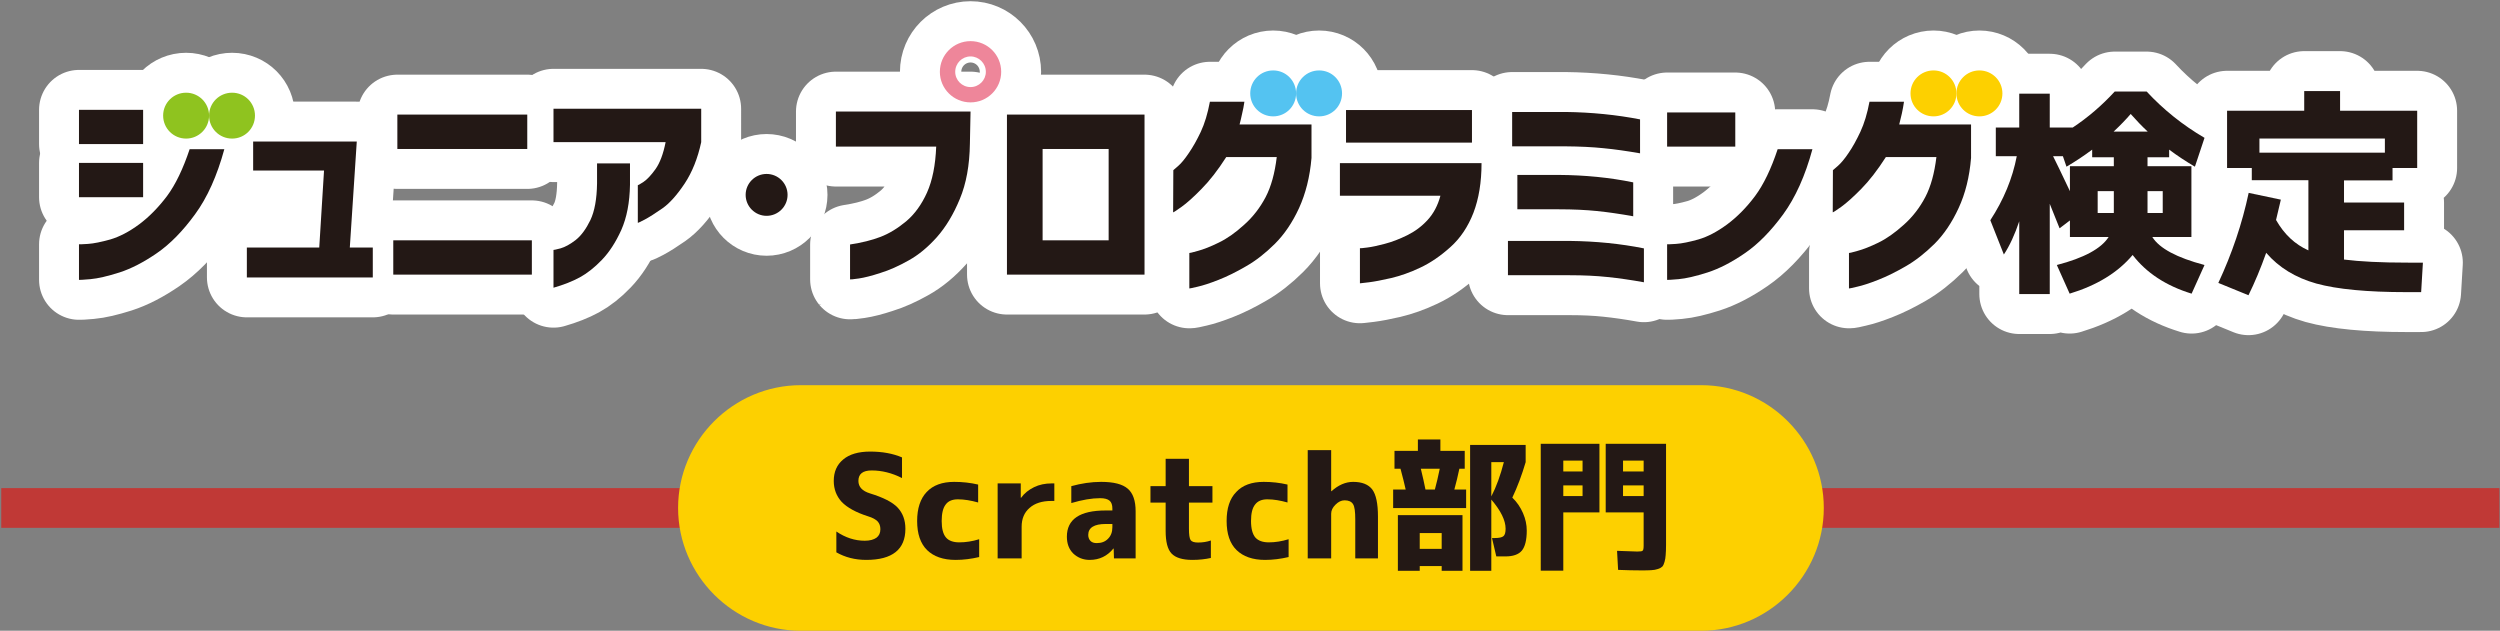 <?xml version="1.0" encoding="UTF-8" standalone="no"?>
<svg
   xmlns:dc="http://purl.org/dc/elements/1.1/"
   xmlns:cc="http://creativecommons.org/ns#"
   xmlns:rdf="http://www.w3.org/1999/02/22-rdf-syntax-ns#"
   xmlns:svg="http://www.w3.org/2000/svg"
   xmlns="http://www.w3.org/2000/svg"
   viewBox="0 0 2666.667 672.815"
   height="672.815"
   width="2666.667"
   xml:space="preserve"
   id="svg2"
   version="1.1"><rect x="0" y="0" width="2666.667" height="672.815" fill="#808080" stroke="none"/><defs
     id="defs6"><clipPath
       id="clipPath20"
       clipPathUnits="userSpaceOnUse"><path
         id="path18"
         d="M 0,504.611 H 2000 V 0 H 0 Z" /></clipPath></defs><g
     transform="matrix(1.333,0,0,-1.333,0,672.815)"
     id="g10"><path
       id="path12"
       style="fill:#c03936;fill-opacity:1;fill-rule:nonzero;stroke:none"
       d="M 1.007,82.358 H 2000 v 31.807 H 1.007 Z" /><g
       id="g14"><g
         clip-path="url(#clipPath20)"
         id="g16"><g
           transform="translate(1459.403,98.291)"
           id="g22"><path
             id="path24"
             style="fill:#fdd000;fill-opacity:1;fill-rule:nonzero;stroke:none"
             d="M 0,0 C 0,-54.035 -44.135,-98.291 -98.152,-98.291 H -818.56 c -54.017,0 -98.232,44.256 -98.232,98.291 0,54.035 44.215,98.232 98.232,98.232 H -98.152 C -44.135,98.232 0,54.035 0,0" /></g><g
           transform="translate(721.787,122.192)"
           id="g26"><path
             id="path28"
             style="fill:#231815;fill-opacity:1;fill-rule:nonzero;stroke:none"
             d="m 0,0 c -7.928,4.042 -16.133,6.094 -24.219,6.094 -7.131,0 -10.675,-2.77 -10.675,-8.366 0,-4.74 3.026,-8.087 9.32,-10.018 10.557,-3.247 17.967,-6.971 22.068,-11.332 4.104,-4.383 6.214,-9.979 6.214,-16.989 0,-16.533 -10.475,-24.878 -31.27,-24.878 -9.041,0 -16.889,2.031 -23.98,6.055 v 16.671 c 7.211,-4.919 14.839,-7.389 22.746,-7.389 4.143,0 7.151,0.895 9.362,2.409 2.07,1.574 3.127,3.824 3.127,6.773 0,2.568 -0.698,4.601 -2.173,6.253 -1.533,1.593 -4.022,3.008 -7.727,4.124 -9.56,3.047 -16.651,6.951 -21.032,11.491 -4.222,4.642 -6.374,10.197 -6.374,16.83 0,7.21 2.47,12.927 7.569,17.15 5.019,4.222 12.25,6.313 21.591,6.313 9.798,0 18.284,-1.593 25.453,-4.661 z" /></g><g
           transform="translate(733.897,87.834)"
           id="g30"><path
             id="path32"
             style="fill:#231815;fill-opacity:1;fill-rule:nonzero;stroke:none"
             d="m 0,0 c 0,10.098 2.568,17.866 7.628,23.204 5.119,5.458 12.488,8.105 22.047,8.105 6.574,0 12.947,-0.696 19.141,-2.15 v -14.34 c -5.717,1.593 -11.093,2.529 -16.192,2.529 -4.501,0 -7.768,-1.374 -9.8,-4.183 C 20.714,10.457 19.639,6.115 19.639,0 c 0,-6.155 1.154,-10.536 3.424,-13.165 2.19,-2.629 5.837,-3.924 10.636,-3.924 5.14,0 10.516,0.797 15.935,2.508 v -14.26 c -6.294,-1.493 -12.608,-2.29 -18.843,-2.29 -9.957,0 -17.567,2.69 -22.865,7.886 C 2.629,-18.005 0,-10.238 0,0" /></g><g
           transform="translate(798.31,117.909)"
           id="g34"><path
             id="path36"
             style="fill:#231815;fill-opacity:1;fill-rule:nonzero;stroke:none"
             d="M 0,0 H 18.503 V -11.472 H 18.8 c 2.511,3.544 6.056,6.353 10.318,8.445 C 33.301,-0.977 38.041,0 43.101,0 h 2.27 v -14.022 h -2.27 c -7.53,0 -13.365,-1.831 -17.568,-5.596 C 21.27,-23.283 19.2,-28.382 19.2,-34.676 V -60.011 H 0 Z" /></g><g
           transform="translate(890.127,85.444)"
           id="g38"><path
             id="path40"
             style="fill:#231815;fill-opacity:1;fill-rule:nonzero;stroke:none"
             d="m 0,0 h -5.358 c -9.2,0 -13.96,-2.947 -13.96,-8.764 0,-2.052 0.677,-3.683 1.872,-4.878 1.175,-1.157 2.888,-1.654 4.878,-1.654 3.686,0 6.713,1.036 9.062,3.465 C -1.175,-9.541 0,-6.453 0,-2.549 Z m -9.023,33.699 c 10.1,0 17.13,-1.811 21.352,-5.476 4.203,-3.624 6.274,-9.641 6.274,-18.046 V -27.546 H 1.275 l -0.239,7.928 h -0.2 c -4.899,-6.035 -11.193,-9.123 -19.041,-9.123 -5.217,0 -9.639,1.833 -13.183,5.199 -3.388,3.406 -5.02,7.848 -5.02,13.403 0,13.924 10.337,20.955 31.05,20.955 H 0 v 1.472 c 0,2.909 -0.677,5.019 -2.231,6.355 -1.493,1.293 -4.063,2.011 -7.567,2.011 -6.614,0 -14.301,-1.315 -23.065,-3.903 v 13.524 c 7.966,2.211 15.953,3.424 23.84,3.424" /></g><g
           transform="translate(951.393,115.719)"
           id="g42"><path
             id="path44"
             style="fill:#231815;fill-opacity:1;fill-rule:nonzero;stroke:none"
             d="M 0,0 H 18.802 V -13.186 H 0 v -20.733 c 0,-4.899 0.438,-7.948 1.354,-9.262 0.918,-1.295 2.909,-1.931 5.937,-1.931 3.645,0 7.09,0.536 10.257,1.631 v -13.981 c -4.362,-0.977 -9.382,-1.554 -14.84,-1.554 -7.886,0 -13.424,1.754 -16.589,5.06 -3.208,3.345 -4.76,9.38 -4.76,18.123 v 22.647 h -12.15 V 0 h 12.15 V 21.909 H 0 Z" /></g><g
           transform="translate(981.547,87.834)"
           id="g46"><path
             id="path48"
             style="fill:#231815;fill-opacity:1;fill-rule:nonzero;stroke:none"
             d="m 0,0 c 0,10.098 2.451,17.866 7.689,23.204 5.058,5.458 12.409,8.105 22.009,8.105 6.512,0 12.847,-0.696 19.02,-2.15 v -14.34 c -5.676,1.593 -11.034,2.529 -16.132,2.529 -4.461,0 -7.689,-1.374 -9.819,-4.183 C 20.595,10.457 19.52,6.115 19.52,0 c 0,-6.155 1.234,-10.536 3.425,-13.165 2.351,-2.629 5.896,-3.924 10.836,-3.924 5.058,0 10.277,0.797 15.814,2.508 v -14.26 c -6.335,-1.493 -12.629,-2.29 -18.841,-2.29 -9.879,0 -17.489,2.69 -22.826,7.886 C 2.59,-18.005 0,-10.238 0,0" /></g><g
           transform="translate(1065.201,144.519)"
           id="g50"><path
             id="path52"
             style="fill:#231815;fill-opacity:1;fill-rule:nonzero;stroke:none"
             d="m 0,0 v -32.863 h 0.239 c 5.498,4.958 11.274,7.487 17.368,7.487 7.09,0 12.189,-2.05 15.256,-6.053 3.067,-4.104 4.581,-11.334 4.581,-21.731 V -86.621 H 19.28 v 31.152 c 0,6.094 -0.478,10.236 -1.752,12.229 -1.236,2.07 -3.545,3.106 -6.771,3.106 -2.67,0 -5.02,-1.195 -7.292,-3.465 C 1.116,-45.93 0,-48.28 0,-50.85 V -86.621 H -18.762 V 0 Z" /></g><g
           transform="translate(1203.387,134.94)"
           id="g54"><path
             id="path56"
             style="fill:#231815;fill-opacity:1;fill-rule:nonzero;stroke:none"
             d="M 0,0 H -10.039 V -27.446 C -5.955,-19.6 -2.67,-10.418 0,0 m 6.771,-28.403 c 3.627,-3.485 6.453,-7.589 8.526,-12.349 2.072,-4.76 3.026,-9.361 3.026,-14.042 0,-7.548 -1.354,-12.845 -3.903,-15.992 -2.629,-3.147 -7.131,-4.662 -13.145,-4.662 h -7.33 l -3.425,14.699 h 1.952 c 3.663,0 6.074,0.499 7.21,1.533 1.154,0.957 1.713,2.909 1.713,5.956 0,6.712 -3.904,14.501 -11.434,23.303 V -86.98 H -27.007 V 13.763 H 17.448 V 0 C 14.381,-10.418 10.816,-19.898 6.771,-28.403 m -61.981,6.454 c 1.393,5.098 2.708,10.736 3.904,16.65 h -15.138 c 1.475,-6.253 2.829,-11.811 3.724,-16.65 z m 5.456,-34.797 h -17.567 v -12.668 h 17.567 z m -17.567,-26.41 v -3.824 h -17.487 v 44.576 h 51.706 V -86.98 h -16.652 v 3.824 z m -21.272,46.408 v 14.799 h 10.038 c -0.895,4.38 -2.39,9.897 -4.142,16.65 h -4.819 V 9.002 h 18.723 v 9.142 h 18.005 V 9.002 h 19.477 V -5.299 h -4.301 c -1.136,-5.496 -2.47,-11.054 -4.024,-16.65 h 9.441 v -14.799 z" /></g><path
           id="path58"
           style="fill:#231815;fill-opacity:1;fill-rule:nonzero;stroke:none"
           d="m 1315.243,116.337 h -16.492 v -8.546 h 16.492 z m 0,19.836 h -16.492 v -8.684 h 16.492 z m 17.926,13.425 V 68.793 c 0,-3.406 -0.121,-6.155 -0.3,-8.205 -0.08,-1.951 -0.418,-3.685 -0.896,-5.437 -0.479,-1.754 -1.074,-2.97 -1.754,-3.765 -0.756,-0.738 -1.87,-1.434 -3.544,-1.952 -1.634,-0.577 -3.425,-0.877 -5.338,-0.956 -1.831,-0.139 -4.342,-0.18 -7.648,-0.18 -5.896,0 -12.229,0.141 -18.882,0.418 l -0.836,15.238 c 9.839,-0.359 15.276,-0.559 16.133,-0.559 2.431,0 3.944,0.2 4.242,0.638 0.618,0.318 0.897,1.734 0.897,4.024 v 26.669 h -30.354 v 54.872 z m -82.22,-41.807 h 15.417 v 8.546 h -15.417 z m 0,19.698 h 15.417 v 8.684 h -15.417 z m -18.044,22.109 h 46.965 V 94.726 h -28.921 V 48.098 h -18.044 z" /><g
           transform="translate(167.298,412.24)"
           id="g60"><path
             id="path62"
             style="fill:#ffffff;fill-opacity:1;fill-rule:nonzero;stroke:none"
             d="m 0,0 c 0,-10.19 -8.251,-18.4 -18.387,-18.4 -10.149,0 -18.372,8.21 -18.372,18.4 0,10.135 8.223,18.319 18.372,18.319 C -8.251,18.319 0,10.135 0,0" /></g><g
           transform="translate(167.298,412.24)"
           id="g64"><path
             id="path66"
             style="fill:none;stroke:#ffffff;stroke-width:63.877;stroke-linecap:round;stroke-linejoin:round;stroke-miterlimit:10;stroke-dasharray:none;stroke-opacity:1"
             d="m 0,0 c 0,-10.19 -8.251,-18.4 -18.387,-18.4 -10.149,0 -18.372,8.21 -18.372,18.4 0,10.135 8.223,18.319 18.372,18.319 C -8.251,18.319 0,10.135 0,0 Z" /></g><g
           transform="translate(204.031,412.24)"
           id="g68"><path
             id="path70"
             style="fill:#ffffff;fill-opacity:1;fill-rule:nonzero;stroke:none"
             d="m 0,0 c 0,-10.19 -8.131,-18.4 -18.306,-18.4 -10.23,0 -18.427,8.21 -18.427,18.4 0,10.135 8.197,18.319 18.427,18.319 C -8.131,18.319 0,10.135 0,0" /></g><g
           transform="translate(204.031,412.24)"
           id="g72"><path
             id="path74"
             style="fill:none;stroke:#ffffff;stroke-width:63.877;stroke-linecap:round;stroke-linejoin:round;stroke-miterlimit:10;stroke-dasharray:none;stroke-opacity:1"
             d="m 0,0 c 0,-10.19 -8.131,-18.4 -18.306,-18.4 -10.23,0 -18.427,8.21 -18.427,18.4 0,10.135 8.197,18.319 18.427,18.319 C -8.131,18.319 0,10.135 0,0 Z" /></g><g
           transform="translate(1037.13,430.016)"
           id="g76"><path
             id="path78"
             style="fill:#ffffff;fill-opacity:1;fill-rule:nonzero;stroke:none"
             d="m 0,0 c 0,-10.242 -8.185,-18.399 -18.332,-18.399 -10.176,0 -18.361,8.157 -18.361,18.399 0,10.135 8.185,18.367 18.361,18.367 C -8.185,18.367 0,10.135 0,0" /></g><g
           transform="translate(1037.13,430.016)"
           id="g80"><path
             id="path82"
             style="fill:none;stroke:#ffffff;stroke-width:63.877;stroke-linecap:round;stroke-linejoin:round;stroke-miterlimit:10;stroke-dasharray:none;stroke-opacity:1"
             d="m 0,0 c 0,-10.242 -8.185,-18.399 -18.332,-18.399 -10.176,0 -18.361,8.157 -18.361,18.399 0,10.135 8.185,18.367 18.361,18.367 C -8.185,18.367 0,10.135 0,0 Z" /></g><g
           transform="translate(1073.903,430.016)"
           id="g84"><path
             id="path86"
             style="fill:#ffffff;fill-opacity:1;fill-rule:nonzero;stroke:none"
             d="m 0,0 c 0,-10.242 -8.131,-18.399 -18.333,-18.399 -10.175,0 -18.44,8.157 -18.44,18.399 0,10.135 8.265,18.367 18.44,18.367 C -8.131,18.367 0,10.135 0,0" /></g><g
           transform="translate(1073.903,430.016)"
           id="g88"><path
             id="path90"
             style="fill:none;stroke:#ffffff;stroke-width:63.877;stroke-linecap:round;stroke-linejoin:round;stroke-miterlimit:10;stroke-dasharray:none;stroke-opacity:1"
             d="m 0,0 c 0,-10.242 -8.131,-18.399 -18.333,-18.399 -10.175,0 -18.44,8.157 -18.44,18.399 0,10.135 8.265,18.367 18.44,18.367 C -8.131,18.367 0,10.135 0,0 Z" /></g><g
           transform="translate(1565.53,430.016)"
           id="g92"><path
             id="path94"
             style="fill:#ffffff;fill-opacity:1;fill-rule:nonzero;stroke:none"
             d="m 0,0 c 0,-10.242 -8.198,-18.399 -18.32,-18.399 -10.216,0 -18.427,8.157 -18.427,18.399 0,10.135 8.211,18.367 18.427,18.367 C -8.198,18.367 0,10.135 0,0" /></g><g
           transform="translate(1565.53,430.016)"
           id="g96"><path
             id="path98"
             style="fill:none;stroke:#ffffff;stroke-width:63.877;stroke-linecap:round;stroke-linejoin:round;stroke-miterlimit:10;stroke-dasharray:none;stroke-opacity:1"
             d="m 0,0 c 0,-10.242 -8.198,-18.399 -18.32,-18.399 -10.216,0 -18.427,8.157 -18.427,18.399 0,10.135 8.211,18.367 18.427,18.367 C -8.198,18.367 0,10.135 0,0 Z" /></g><g
           transform="translate(1602.33,430.016)"
           id="g100"><path
             id="path102"
             style="fill:#ffffff;fill-opacity:1;fill-rule:nonzero;stroke:none"
             d="m 0,0 c 0,-10.242 -8.265,-18.399 -18.401,-18.399 -10.121,0 -18.399,8.157 -18.399,18.399 0,10.135 8.278,18.367 18.399,18.367 C -8.265,18.367 0,10.135 0,0" /></g><g
           transform="translate(1602.33,430.016)"
           id="g104"><path
             id="path106"
             style="fill:none;stroke:#ffffff;stroke-width:63.877;stroke-linecap:round;stroke-linejoin:round;stroke-miterlimit:10;stroke-dasharray:none;stroke-opacity:1"
             d="m 0,0 c 0,-10.242 -8.265,-18.399 -18.401,-18.399 -10.121,0 -18.399,8.157 -18.399,18.399 0,10.135 8.278,18.367 18.399,18.367 C -8.265,18.367 0,10.135 0,0 Z" /></g><g
           transform="translate(776.629,435.057)"
           id="g108"><path
             id="path110"
             style="fill:#ffffff;fill-opacity:1;fill-rule:nonzero;stroke:none"
             d="m 0,0 c -6.803,0 -12.262,5.501 -12.262,12.201 0,6.809 5.459,12.324 12.262,12.324 6.721,0 12.248,-5.515 12.248,-12.324 C 12.248,5.501 6.721,0 0,0 m 0,36.766 c -13.55,0 -24.551,-10.954 -24.551,-24.565 0,-13.501 11.001,-24.45 24.551,-24.45 13.522,0 24.525,10.949 24.525,24.45 0,13.611 -11.003,24.565 -24.525,24.565" /></g><g
           transform="translate(776.629,435.057)"
           id="g112"><path
             id="path114"
             style="fill:none;stroke:#ffffff;stroke-width:63.877;stroke-linecap:round;stroke-linejoin:round;stroke-miterlimit:10;stroke-dasharray:none;stroke-opacity:1"
             d="m 0,0 c -6.803,0 -12.262,5.501 -12.262,12.201 0,6.809 5.459,12.324 12.262,12.324 6.721,0 12.248,-5.515 12.248,-12.324 C 12.248,5.501 6.721,0 0,0 Z m 0,36.766 c -13.55,0 -24.551,-10.954 -24.551,-24.565 0,-13.501 11.001,-24.45 24.551,-24.45 13.522,0 24.525,10.949 24.525,24.45 0,13.611 -11.003,24.565 -24.525,24.565 z" /></g><g
           transform="translate(613.412,365.549)"
           id="g116"><path
             id="path118"
             style="fill:#ffffff;fill-opacity:1;fill-rule:nonzero;stroke:none"
             d="m 0,0 c -9.214,0 -16.747,-7.508 -16.747,-16.748 0,-9.241 7.533,-16.774 16.747,-16.774 9.268,0 16.801,7.533 16.801,16.774 C 16.801,-7.508 9.268,0 0,0" /></g><g
           transform="translate(613.412,365.549)"
           id="g120"><path
             id="path122"
             style="fill:none;stroke:#ffffff;stroke-width:63.877;stroke-linecap:round;stroke-linejoin:round;stroke-miterlimit:10;stroke-dasharray:none;stroke-opacity:1"
             d="m 0,0 c -9.214,0 -16.747,-7.508 -16.747,-16.748 0,-9.241 7.533,-16.774 16.747,-16.774 9.268,0 16.801,7.533 16.801,16.774 C 16.801,-7.508 9.268,0 0,0 Z" /></g><path
           id="path124"
           style="fill:#ffffff;fill-opacity:1;fill-rule:nonzero;stroke:#ffffff;stroke-width:63.877;stroke-linecap:round;stroke-linejoin:round;stroke-miterlimit:10;stroke-dasharray:none;stroke-opacity:1"
           d="M 114.523,374.383 H 63.198 v -27.451 h 51.325 z" /><g
           transform="translate(133.627,347.826)"
           id="g126"><path
             id="path128"
             style="fill:#ffffff;fill-opacity:1;fill-rule:nonzero;stroke:none"
             d="m 0,0 c -6.883,-9.078 -14.281,-16.666 -22.302,-22.627 -8.021,-5.935 -15.717,-9.891 -23.007,-12.059 -7.316,-2.033 -13.278,-3.279 -17.912,-3.577 -4.688,-0.299 -7.154,-0.407 -7.208,-0.271 v -28.508 c 0.054,-0.136 3.171,0.08 9.132,0.569 6.043,0.542 13.793,2.357 23.278,5.365 9.376,3.036 19.402,8.185 29.958,15.474 10.554,7.262 20.716,17.641 30.473,31.028 9.837,13.386 17.641,30.812 23.467,52.138 H 18.13 C 12.845,21.707 6.829,9.214 0,0" /></g><g
           transform="translate(133.627,347.826)"
           id="g130"><path
             id="path132"
             style="fill:none;stroke:#ffffff;stroke-width:63.877;stroke-linecap:round;stroke-linejoin:round;stroke-miterlimit:10;stroke-dasharray:none;stroke-opacity:1"
             d="m 0,0 c -6.883,-9.078 -14.281,-16.666 -22.302,-22.627 -8.021,-5.935 -15.717,-9.891 -23.007,-12.059 -7.316,-2.033 -13.278,-3.279 -17.912,-3.577 -4.688,-0.299 -7.154,-0.407 -7.208,-0.271 v -28.508 c 0.054,-0.136 3.171,0.08 9.132,0.569 6.043,0.542 13.793,2.357 23.278,5.365 9.376,3.036 19.402,8.185 29.958,15.474 10.554,7.262 20.716,17.641 30.473,31.028 9.837,13.386 17.641,30.812 23.467,52.138 H 18.13 C 12.845,21.707 6.829,9.214 0,0 Z" /></g><path
           id="path134"
           style="fill:#ffffff;fill-opacity:1;fill-rule:nonzero;stroke:#ffffff;stroke-width:63.877;stroke-linecap:round;stroke-linejoin:round;stroke-miterlimit:10;stroke-dasharray:none;stroke-opacity:1"
           d="M 114.523,416.846 H 63.198 v -27.397 h 51.325 z" /><g
           transform="translate(285.489,391.482)"
           id="g136"><path
             id="path138"
             style="fill:#ffffff;fill-opacity:1;fill-rule:nonzero;stroke:none"
             d="m 0,0 h -82.922 v -23.223 h 56.718 l -3.821,-61.597 h -57.937 v -23.928 H 12.819 V -84.82 H -5.568 Z" /></g><g
           transform="translate(285.489,391.482)"
           id="g140"><path
             id="path142"
             style="fill:none;stroke:#ffffff;stroke-width:63.877;stroke-linecap:round;stroke-linejoin:round;stroke-miterlimit:10;stroke-dasharray:none;stroke-opacity:1"
             d="m 0,0 h -82.922 v -23.223 h 56.718 l -3.821,-61.597 h -57.937 v -23.928 H 12.819 V -84.82 H -5.568 Z" /></g><path
           id="path144"
           style="fill:#ffffff;fill-opacity:1;fill-rule:nonzero;stroke:#ffffff;stroke-width:63.877;stroke-linecap:round;stroke-linejoin:round;stroke-miterlimit:10;stroke-dasharray:none;stroke-opacity:1"
           d="M 421.919,413.053 H 317.968 V 385.52 h 103.951 z" /><path
           id="path146"
           style="fill:#ffffff;fill-opacity:1;fill-rule:nonzero;stroke:#ffffff;stroke-width:63.877;stroke-linecap:round;stroke-linejoin:round;stroke-miterlimit:10;stroke-dasharray:none;stroke-opacity:1"
           d="m 314.702,284.984 h 110.889 v 27.451 H 314.702 Z" /><g
           transform="translate(442.906,390.994)"
           id="g148"><path
             id="path150"
             style="fill:#ffffff;fill-opacity:1;fill-rule:nonzero;stroke:none"
             d="m 0,0 h 89.724 c -1.869,-9.483 -4.578,-16.638 -8.129,-21.651 -3.563,-4.959 -6.829,-8.374 -9.621,-10.216 -2.844,-1.843 -4.389,-2.71 -4.498,-2.602 v -30.08 c 0.109,-0.136 1.952,0.731 5.556,2.602 3.522,1.87 8.184,4.85 14.064,8.916 5.826,4.091 11.761,10.73 17.858,19.89 6.016,9.105 10.474,20.189 13.252,33.141 V 26.72 L 0,26.72 Z" /></g><g
           transform="translate(442.906,390.994)"
           id="g152"><path
             id="path154"
             style="fill:none;stroke:#ffffff;stroke-width:63.877;stroke-linecap:round;stroke-linejoin:round;stroke-miterlimit:10;stroke-dasharray:none;stroke-opacity:1"
             d="m 0,0 h 89.724 c -1.869,-9.483 -4.578,-16.638 -8.129,-21.651 -3.563,-4.959 -6.829,-8.374 -9.621,-10.216 -2.844,-1.843 -4.389,-2.71 -4.498,-2.602 v -30.08 c 0.109,-0.136 1.952,0.731 5.556,2.602 3.522,1.87 8.184,4.85 14.064,8.916 5.826,4.091 11.761,10.73 17.858,19.89 6.016,9.105 10.474,20.189 13.252,33.141 V 26.72 L 0,26.72 Z" /></g><g
           transform="translate(477.756,357.934)"
           id="g156"><path
             id="path158"
             style="fill:#ffffff;fill-opacity:1;fill-rule:nonzero;stroke:none"
             d="m 0,0 c -0.19,-12.411 -1.924,-22.14 -5.339,-29.348 -3.482,-7.153 -7.398,-12.465 -11.761,-15.907 -4.417,-3.414 -8.414,-5.609 -12.059,-6.667 -3.713,-0.947 -5.582,-1.381 -5.691,-1.272 v -30.242 c 8.103,2.329 15.176,5.094 21.084,8.319 5.853,3.197 11.787,7.858 17.654,13.983 5.894,6.124 11.07,14.091 15.514,23.9 4.39,9.919 6.721,21.923 6.965,36.204 v 17.1 L 0,16.07 Z" /></g><g
           transform="translate(477.756,357.934)"
           id="g160"><path
             id="path162"
             style="fill:none;stroke:#ffffff;stroke-width:63.877;stroke-linecap:round;stroke-linejoin:round;stroke-miterlimit:10;stroke-dasharray:none;stroke-opacity:1"
             d="m 0,0 c -0.19,-12.411 -1.924,-22.14 -5.339,-29.348 -3.482,-7.153 -7.398,-12.465 -11.761,-15.907 -4.417,-3.414 -8.414,-5.609 -12.059,-6.667 -3.713,-0.947 -5.582,-1.381 -5.691,-1.272 v -30.242 c 8.103,2.329 15.176,5.094 21.084,8.319 5.853,3.197 11.787,7.858 17.654,13.983 5.894,6.124 11.07,14.091 15.514,23.9 4.39,9.919 6.721,21.923 6.965,36.204 v 17.1 L 0,16.07 Z" /></g><g
           transform="translate(668.884,387.417)"
           id="g164"><path
             id="path166"
             style="fill:#ffffff;fill-opacity:1;fill-rule:nonzero;stroke:none"
             d="m 0,0 h 80.266 c -0.583,-14.876 -3.048,-27.153 -7.37,-36.8 -4.31,-9.566 -9.837,-17.207 -16.666,-22.98 -6.856,-5.69 -13.685,-9.836 -20.568,-12.465 -6.829,-2.628 -15.014,-4.661 -24.335,-6.07 v -27.939 c 0.108,-0.135 2.493,0.081 6.992,0.732 4.416,0.649 10.243,2.113 17.343,4.444 7.126,2.195 14.66,5.556 22.572,10.026 7.941,4.39 15.393,10.596 22.561,18.591 7.085,8.02 13.265,18.156 18.358,30.54 5.177,12.357 7.833,27.125 8.077,44.252 l 0.515,25.716 H 0 Z" /></g><g
           transform="translate(668.884,387.417)"
           id="g168"><path
             id="path170"
             style="fill:none;stroke:#ffffff;stroke-width:63.877;stroke-linecap:round;stroke-linejoin:round;stroke-miterlimit:10;stroke-dasharray:none;stroke-opacity:1"
             d="m 0,0 h 80.266 c -0.583,-14.876 -3.048,-27.153 -7.37,-36.8 -4.31,-9.566 -9.837,-17.207 -16.666,-22.98 -6.856,-5.69 -13.685,-9.836 -20.568,-12.465 -6.829,-2.628 -15.014,-4.661 -24.335,-6.07 v -27.939 c 0.108,-0.135 2.493,0.081 6.992,0.732 4.416,0.649 10.243,2.113 17.343,4.444 7.126,2.195 14.66,5.556 22.572,10.026 7.941,4.39 15.393,10.596 22.561,18.591 7.085,8.02 13.265,18.156 18.358,30.54 5.177,12.357 7.833,27.125 8.077,44.252 l 0.515,25.716 H 0 Z" /></g><path
           id="path172"
           style="fill:#ffffff;fill-opacity:1;fill-rule:nonzero;stroke:#ffffff;stroke-width:63.877;stroke-linecap:round;stroke-linejoin:round;stroke-miterlimit:10;stroke-dasharray:none;stroke-opacity:1"
           d="m 834.294,385.52 h 52.843 V 312.434 H 834.294 Z M 805.76,284.984 H 915.849 V 413.053 H 805.76 Z" /><g
           transform="translate(993.961,413.866)"
           id="g174"><path
             id="path176"
             style="fill:#ffffff;fill-opacity:1;fill-rule:nonzero;stroke:none"
             d="m 0,0 c 0.733,3.062 1.356,6.151 1.816,9.485 h -27.613 c -1.776,-9.485 -4.187,-17.452 -7.29,-24.091 -3.116,-6.586 -6.314,-12.25 -9.58,-16.992 -3.265,-4.851 -6.097,-8.265 -8.63,-10.432 -2.507,-2.223 -3.767,-3.279 -3.767,-3.279 l -0.162,-33.739 c 0.244,-0.08 2.465,1.356 6.707,4.364 4.294,3.062 9.633,7.831 16.001,14.361 6.449,6.505 13.089,15.014 19.809,25.528 h 40.404 c -1.544,-12.927 -4.498,-23.603 -8.874,-32.031 -4.39,-8.319 -10.04,-15.799 -17.195,-22.139 -7.086,-6.477 -13.929,-11.247 -20.54,-14.39 -6.436,-3.17 -11.978,-5.311 -16.476,-6.53 -4.499,-1.302 -6.803,-1.789 -6.871,-1.681 v -28.318 c 0.068,-0.163 2.291,0.297 6.627,1.328 4.282,0.975 9.863,2.764 16.72,5.474 6.788,2.682 14.159,6.286 22.004,10.866 7.913,4.498 15.609,10.542 23.115,17.994 7.48,7.452 14.011,17.017 19.348,28.617 5.259,11.597 8.672,24.929 9.945,40.105 V -8.726 H -2.059 C -1.3,-5.962 -0.649,-3.036 0,0" /></g><g
           transform="translate(993.961,413.866)"
           id="g178"><path
             id="path180"
             style="fill:none;stroke:#ffffff;stroke-width:63.877;stroke-linecap:round;stroke-linejoin:round;stroke-miterlimit:10;stroke-dasharray:none;stroke-opacity:1"
             d="m 0,0 c 0.733,3.062 1.356,6.151 1.816,9.485 h -27.613 c -1.776,-9.485 -4.187,-17.452 -7.29,-24.091 -3.116,-6.586 -6.314,-12.25 -9.58,-16.992 -3.265,-4.851 -6.097,-8.265 -8.63,-10.432 -2.507,-2.223 -3.767,-3.279 -3.767,-3.279 l -0.162,-33.739 c 0.244,-0.08 2.465,1.356 6.707,4.364 4.294,3.062 9.633,7.831 16.001,14.361 6.449,6.505 13.089,15.014 19.809,25.528 h 40.404 c -1.544,-12.927 -4.498,-23.603 -8.874,-32.031 -4.39,-8.319 -10.04,-15.799 -17.195,-22.139 -7.086,-6.477 -13.929,-11.247 -20.54,-14.39 -6.436,-3.17 -11.978,-5.311 -16.476,-6.53 -4.499,-1.302 -6.803,-1.789 -6.871,-1.681 v -28.318 c 0.068,-0.163 2.291,0.297 6.627,1.328 4.282,0.975 9.863,2.764 16.72,5.474 6.788,2.682 14.159,6.286 22.004,10.866 7.913,4.498 15.609,10.542 23.115,17.994 7.48,7.452 14.011,17.017 19.348,28.617 5.259,11.597 8.672,24.929 9.945,40.105 V -8.726 H -2.059 C -1.3,-5.962 -0.649,-3.036 0,0 Z" /></g><g
           transform="translate(1072.195,348.124)"
           id="g182"><path
             id="path184"
             style="fill:#ffffff;fill-opacity:1;fill-rule:nonzero;stroke:none"
             d="M 0,0 H 80.43 C 78.343,-7.831 74.902,-14.281 70.186,-19.402 65.498,-24.551 60.024,-28.589 53.818,-31.651 47.654,-34.686 41.706,-36.99 35.96,-38.48 c -5.65,-1.491 -10.406,-2.547 -14.091,-2.981 -3.739,-0.487 -5.663,-0.651 -5.853,-0.542 v -28.101 c 0,0 2.683,0.298 7.263,0.839 4.538,0.569 10.46,1.708 17.776,3.388 7.372,1.761 15.148,4.471 23.291,8.346 8.143,3.821 16.165,9.295 24.105,16.45 7.912,7.072 14.05,16.232 18.4,27.423 4.282,11.219 6.477,24.416 6.477,39.755 L 0,26.097 Z" /></g><g
           transform="translate(1072.195,348.124)"
           id="g186"><path
             id="path188"
             style="fill:none;stroke:#ffffff;stroke-width:63.877;stroke-linecap:round;stroke-linejoin:round;stroke-miterlimit:10;stroke-dasharray:none;stroke-opacity:1"
             d="M 0,0 H 80.43 C 78.343,-7.831 74.902,-14.281 70.186,-19.402 65.498,-24.551 60.024,-28.589 53.818,-31.651 47.654,-34.686 41.706,-36.99 35.96,-38.48 c -5.65,-1.491 -10.406,-2.547 -14.091,-2.981 -3.739,-0.487 -5.663,-0.651 -5.853,-0.542 v -28.101 c 0,0 2.683,0.298 7.263,0.839 4.538,0.569 10.46,1.708 17.776,3.388 7.372,1.761 15.148,4.471 23.291,8.346 8.143,3.821 16.165,9.295 24.105,16.45 7.912,7.072 14.05,16.232 18.4,27.423 4.282,11.219 6.477,24.416 6.477,39.755 L 0,26.097 Z" /></g><path
           id="path190"
           style="fill:#ffffff;fill-opacity:1;fill-rule:nonzero;stroke:#ffffff;stroke-width:63.877;stroke-linecap:round;stroke-linejoin:round;stroke-miterlimit:10;stroke-dasharray:none;stroke-opacity:1"
           d="m 1177.867,416.684 h -100.78 v -26.069 h 100.78 z" /><g
           transform="translate(1283.132,386.143)"
           id="g192"><path
             id="path194"
             style="fill:#ffffff;fill-opacity:1;fill-rule:nonzero;stroke:none"
             d="M 0,0 C 8.998,-0.867 18.685,-2.249 29.241,-4.092 V 23.061 C 10.434,26.72 -9.471,28.726 -30.323,28.997 H -73.112 V 1.492 h 42.789 C -18.968,1.41 -8.888,0.921 0,0" /></g><g
           transform="translate(1283.132,386.143)"
           id="g196"><path
             id="path198"
             style="fill:none;stroke:#ffffff;stroke-width:63.877;stroke-linecap:round;stroke-linejoin:round;stroke-miterlimit:10;stroke-dasharray:none;stroke-opacity:1"
             d="M 0,0 C 8.998,-0.867 18.685,-2.249 29.241,-4.092 V 23.061 C 10.434,26.72 -9.471,28.726 -30.323,28.997 H -73.112 V 1.492 h 42.789 C -18.968,1.41 -8.888,0.921 0,0 Z" /></g><g
           transform="translate(1214.194,364.763)"
           id="g200"><path
             id="path202"
             style="fill:#ffffff;fill-opacity:1;fill-rule:nonzero;stroke:none"
             d="m 0,0 v -27.505 h 33.223 c 11.327,0 21.49,-0.488 30.35,-1.382 8.916,-0.921 18.617,-2.303 29.132,-4.2 V -5.962 C 73.965,-2.087 54.089,-0.135 33.223,0 Z" /></g><g
           transform="translate(1214.194,364.763)"
           id="g204"><path
             id="path206"
             style="fill:none;stroke:#ffffff;stroke-width:63.877;stroke-linecap:round;stroke-linejoin:round;stroke-miterlimit:10;stroke-dasharray:none;stroke-opacity:1"
             d="m 0,0 v -27.505 h 33.223 c 11.327,0 21.49,-0.488 30.35,-1.382 8.916,-0.921 18.617,-2.303 29.132,-4.2 V -5.962 C 73.965,-2.087 54.089,-0.135 33.223,0 Z" /></g><g
           transform="translate(1206.659,311.948)"
           id="g208"><path
             id="path210"
             style="fill:#ffffff;fill-opacity:1;fill-rule:nonzero;stroke:none"
             d="m 0,0 v -27.451 h 49.482 c 11.219,0 21.301,-0.488 30.189,-1.436 8.942,-0.923 18.644,-2.304 29.131,-4.201 V -5.962 C 90.159,-2.223 70.376,-0.244 49.482,0 Z" /></g><g
           transform="translate(1206.659,311.948)"
           id="g212"><path
             id="path214"
             style="fill:none;stroke:#ffffff;stroke-width:63.877;stroke-linecap:round;stroke-linejoin:round;stroke-miterlimit:10;stroke-dasharray:none;stroke-opacity:1"
             d="m 0,0 v -27.451 h 49.482 c 11.219,0 21.301,-0.488 30.189,-1.436 8.942,-0.923 18.644,-2.304 29.131,-4.201 V -5.962 C 90.159,-2.223 70.376,-0.244 49.482,0 Z" /></g><path
           id="path216"
           style="fill:#ffffff;fill-opacity:1;fill-rule:nonzero;stroke:#ffffff;stroke-width:63.877;stroke-linecap:round;stroke-linejoin:round;stroke-miterlimit:10;stroke-dasharray:none;stroke-opacity:1"
           d="m 1388.575,414.76 h -54.551 v -27.343 h 54.551 z" /><g
           transform="translate(1404.4,347.854)"
           id="g218"><path
             id="path220"
             style="fill:#ffffff;fill-opacity:1;fill-rule:nonzero;stroke:none"
             d="m 0,0 c -6.803,-9.106 -14.309,-16.694 -22.302,-22.654 -8.063,-5.936 -15.719,-9.946 -23.007,-12.06 -7.263,-2.033 -13.279,-3.279 -17.94,-3.577 -4.662,-0.298 -7.019,-0.407 -7.127,-0.271 V -67.07 c 0.108,-0.136 3.144,0.081 9.16,0.569 6.016,0.543 13.738,2.357 23.195,5.365 9.377,3.036 19.404,8.185 29.945,15.475 10.596,7.262 20.757,17.64 30.568,31.027 9.755,13.387 17.642,30.812 23.414,52.138 H 18.088 C 12.845,21.679 6.829,9.186 0,0" /></g><g
           transform="translate(1404.4,347.854)"
           id="g222"><path
             id="path224"
             style="fill:none;stroke:#ffffff;stroke-width:63.877;stroke-linecap:round;stroke-linejoin:round;stroke-miterlimit:10;stroke-dasharray:none;stroke-opacity:1"
             d="m 0,0 c -6.803,-9.106 -14.309,-16.694 -22.302,-22.654 -8.063,-5.936 -15.719,-9.946 -23.007,-12.06 -7.263,-2.033 -13.279,-3.279 -17.94,-3.577 -4.662,-0.298 -7.019,-0.407 -7.127,-0.271 V -67.07 c 0.108,-0.136 3.144,0.081 9.16,0.569 6.016,0.543 13.738,2.357 23.195,5.365 9.377,3.036 19.404,8.185 29.945,15.475 10.596,7.262 20.757,17.64 30.568,31.027 9.755,13.387 17.642,30.812 23.414,52.138 H 18.088 C 12.845,21.679 6.829,9.186 0,0 Z" /></g><g
           transform="translate(1521.86,413.866)"
           id="g226"><path
             id="path228"
             style="fill:#ffffff;fill-opacity:1;fill-rule:nonzero;stroke:none"
             d="m 0,0 c 0.691,3.062 1.233,6.151 1.72,9.485 h -27.613 c -1.774,-9.485 -4.2,-17.452 -7.289,-24.091 -3.09,-6.586 -6.219,-12.25 -9.485,-16.992 -3.252,-4.851 -6.192,-8.265 -8.7,-10.432 -2.519,-2.223 -3.793,-3.279 -3.793,-3.279 l -0.136,-33.739 c 0.218,-0.08 2.521,1.356 6.735,4.364 4.268,3.062 9.607,7.831 16.029,14.361 6.423,6.505 13.008,15.014 19.755,25.528 h 40.432 c -1.558,-12.927 -4.472,-23.603 -8.89,-32.031 -4.362,-8.319 -10.053,-15.799 -17.179,-22.139 -7.168,-6.477 -13.984,-11.247 -20.487,-14.39 -6.531,-3.17 -12.032,-5.311 -16.544,-6.53 -4.499,-1.302 -6.734,-1.789 -6.87,-1.681 v -28.318 c 0.136,-0.163 2.303,0.297 6.557,1.328 4.418,0.975 9.919,2.764 16.775,5.474 6.829,2.682 14.146,6.286 22.059,10.866 7.831,4.498 15.527,10.542 23.087,17.994 7.452,7.452 13.929,17.017 19.268,28.617 5.379,11.597 8.699,24.929 9.945,40.105 V -8.726 H -2.101 C -1.396,-5.962 -0.719,-3.036 0,0" /></g><g
           transform="translate(1521.86,413.866)"
           id="g230"><path
             id="path232"
             style="fill:none;stroke:#ffffff;stroke-width:63.877;stroke-linecap:round;stroke-linejoin:round;stroke-miterlimit:10;stroke-dasharray:none;stroke-opacity:1"
             d="m 0,0 c 0.691,3.062 1.233,6.151 1.72,9.485 h -27.613 c -1.774,-9.485 -4.2,-17.452 -7.289,-24.091 -3.09,-6.586 -6.219,-12.25 -9.485,-16.992 -3.252,-4.851 -6.192,-8.265 -8.7,-10.432 -2.519,-2.223 -3.793,-3.279 -3.793,-3.279 l -0.136,-33.739 c 0.218,-0.08 2.521,1.356 6.735,4.364 4.268,3.062 9.607,7.831 16.029,14.361 6.423,6.505 13.008,15.014 19.755,25.528 h 40.432 c -1.558,-12.927 -4.472,-23.603 -8.89,-32.031 -4.362,-8.319 -10.053,-15.799 -17.179,-22.139 -7.168,-6.477 -13.984,-11.247 -20.487,-14.39 -6.531,-3.17 -12.032,-5.311 -16.544,-6.53 -4.499,-1.302 -6.734,-1.789 -6.87,-1.681 v -28.318 c 0.136,-0.163 2.303,0.297 6.557,1.328 4.418,0.975 9.919,2.764 16.775,5.474 6.829,2.682 14.146,6.286 22.059,10.866 7.831,4.498 15.527,10.542 23.087,17.994 7.452,7.452 13.929,17.017 19.268,28.617 5.379,11.597 8.699,24.929 9.945,40.105 V -8.726 H -2.101 C -1.396,-5.962 -0.719,-3.036 0,0 Z" /></g><g
           transform="translate(1691.309,399.423)"
           id="g234"><path
             id="path236"
             style="fill:#ffffff;fill-opacity:1;fill-rule:nonzero;stroke:none"
             d="M 0,0 C 5.542,5.175 10.013,9.863 13.671,14.117 18.088,9.105 22.614,4.362 27.302,0 Z M 39.307,-65.119 H 27.139 V -47.64 H 39.307 Z M 0.176,-27.695 H -34.957 V -47.64 c -7.059,14.85 -11.504,24.145 -13.482,27.966 h 7.859 l 2.872,-8.401 c 7.235,4.255 14.064,8.78 20.555,13.658 v -6.124 H 0.176 Z m 0,-37.424 H -12.751 V -47.64 H 0.176 Z m 44.266,44.578 v 6.124 c 6.517,-4.878 13.4,-9.403 20.609,-13.658 l 7.696,23.088 C 55.376,5.175 39.916,17.532 26.435,32.085 H 0.907 C -9.363,20.92 -20.582,11.299 -32.722,3.251 h -18.373 v 27.1 h -24.416 v -27.1 h -18.753 v -22.925 h 16.774 c -3.427,-17.912 -10.568,-35.011 -21.164,-51.245 l 10.84,-27.423 c 4.702,7.128 8.74,15.988 12.303,26.556 v -58.234 h 24.416 v 72.245 c 0.691,-1.871 2.045,-5.121 3.888,-9.701 1.884,-4.634 3.238,-7.887 3.971,-9.892 l 8.279,6.287 v -13.278 h 22.206 8.754 c -5.976,-9.322 -19.809,-16.774 -41.434,-22.384 l 10.256,-22.925 c 21.721,6.585 38.535,16.829 50.404,30.946 10.962,-14.307 26.706,-24.659 47.193,-30.946 l 10.325,22.925 c -22.141,5.854 -36.082,13.306 -41.76,22.384 h 31.272 v 56.664 h -35.12 v 7.154 z" /></g><g
           transform="translate(1691.309,399.423)"
           id="g238"><path
             id="path240"
             style="fill:none;stroke:#ffffff;stroke-width:63.877;stroke-linecap:round;stroke-linejoin:round;stroke-miterlimit:10;stroke-dasharray:none;stroke-opacity:1"
             d="M 0,0 C 5.542,5.175 10.013,9.863 13.671,14.117 18.088,9.105 22.614,4.362 27.302,0 Z M 39.307,-65.119 H 27.139 V -47.64 H 39.307 Z M 0.176,-27.695 H -34.957 V -47.64 c -7.059,14.85 -11.504,24.145 -13.482,27.966 h 7.859 l 2.872,-8.401 c 7.235,4.255 14.064,8.78 20.555,13.658 v -6.124 H 0.176 Z m 0,-37.424 H -12.751 V -47.64 H 0.176 Z m 44.266,44.578 v 6.124 c 6.517,-4.878 13.4,-9.403 20.609,-13.658 l 7.696,23.088 C 55.376,5.175 39.916,17.532 26.435,32.085 H 0.907 C -9.363,20.92 -20.582,11.299 -32.722,3.251 h -18.373 v 27.1 h -24.416 v -27.1 h -18.753 v -22.925 h 16.774 c -3.427,-17.912 -10.568,-35.011 -21.164,-51.245 l 10.84,-27.423 c 4.702,7.128 8.74,15.988 12.303,26.556 v -58.234 h 24.416 v 72.245 c 0.691,-1.871 2.045,-5.121 3.888,-9.701 1.884,-4.634 3.238,-7.887 3.971,-9.892 l 8.279,6.287 v -13.278 h 22.206 8.754 c -5.976,-9.322 -19.809,-16.774 -41.434,-22.384 l 10.256,-22.925 c 21.721,6.585 38.535,16.829 50.404,30.946 10.962,-14.307 26.706,-24.659 47.193,-30.946 l 10.325,22.925 c -22.141,5.854 -36.082,13.306 -41.76,22.384 h 31.272 v 56.664 h -35.12 v 7.154 z" /></g><path
           id="path242"
           style="fill:#ffffff;fill-opacity:1;fill-rule:nonzero;stroke:none"
           d="m 1807.996,393.894 h 100.388 v -11.327 h -100.388 z m 118.056,-99.317 c -20.838,0 -37.531,0.867 -50.376,2.466 v 23.44 h 48.1 v 22.194 h -48.1 v 17.696 h 38.832 v 9.919 h 19.729 v 45.85 h -61.705 v 15.745 h -28.697 v -15.745 h -61.732 v -45.85 h 19.782 v -9.757 h 45.297 v -56.148 c -10.746,4.769 -19.39,12.898 -25.893,24.335 1.354,5.69 2.696,11.137 3.847,16.258 l -25.744,5.421 c -5.203,-24.579 -13.36,-48.643 -24.28,-72.056 l 24.118,-9.851 c 5.041,10.231 9.755,21.504 14.173,33.941 10.135,-11.76 23.535,-19.917 40.106,-24.577 16.612,-4.58 40.648,-6.883 72.178,-6.883 h 11.72 l 1.41,23.602 z" /><path
           id="path244"
           style="fill:none;stroke:#ffffff;stroke-width:63.877;stroke-linecap:round;stroke-linejoin:round;stroke-miterlimit:10;stroke-dasharray:none;stroke-opacity:1"
           d="m 1807.996,393.894 h 100.388 v -11.327 h -100.388 z m 118.056,-99.317 c -20.838,0 -37.531,0.867 -50.376,2.466 v 23.44 h 48.1 v 22.194 h -48.1 v 17.696 h 38.832 v 9.919 h 19.729 v 45.85 h -61.705 v 15.745 h -28.697 v -15.745 h -61.732 v -45.85 h 19.782 v -9.757 h 45.297 v -56.148 c -10.746,4.769 -19.39,12.898 -25.893,24.335 1.354,5.69 2.696,11.137 3.847,16.258 l -25.744,5.421 c -5.203,-24.579 -13.36,-48.643 -24.28,-72.056 l 24.118,-9.851 c 5.041,10.231 9.755,21.504 14.173,33.941 10.135,-11.76 23.535,-19.917 40.106,-24.577 16.612,-4.58 40.648,-6.883 72.178,-6.883 h 11.72 l 1.41,23.602 z" /><g
           transform="translate(167.298,412.24)"
           id="g246"><path
             id="path248"
             style="fill:#8fc31f;fill-opacity:1;fill-rule:nonzero;stroke:none"
             d="m 0,0 c 0,-10.19 -8.251,-18.4 -18.387,-18.4 -10.149,0 -18.372,8.21 -18.372,18.4 0,10.135 8.223,18.319 18.372,18.319 C -8.251,18.319 0,10.135 0,0" /></g><g
           transform="translate(204.031,412.24)"
           id="g250"><path
             id="path252"
             style="fill:#8fc31f;fill-opacity:1;fill-rule:nonzero;stroke:none"
             d="m 0,0 c 0,-10.19 -8.131,-18.4 -18.306,-18.4 -10.23,0 -18.427,8.21 -18.427,18.4 0,10.135 8.197,18.319 18.427,18.319 C -8.131,18.319 0,10.135 0,0" /></g><g
           transform="translate(1037.13,430.016)"
           id="g254"><path
             id="path256"
             style="fill:#54c3f1;fill-opacity:1;fill-rule:nonzero;stroke:none"
             d="m 0,0 c 0,-10.242 -8.185,-18.399 -18.332,-18.399 -10.176,0 -18.361,8.157 -18.361,18.399 0,10.135 8.185,18.367 18.361,18.367 C -8.185,18.367 0,10.135 0,0" /></g><g
           transform="translate(1073.903,430.016)"
           id="g258"><path
             id="path260"
             style="fill:#54c3f1;fill-opacity:1;fill-rule:nonzero;stroke:none"
             d="m 0,0 c 0,-10.242 -8.131,-18.399 -18.333,-18.399 -10.175,0 -18.44,8.157 -18.44,18.399 0,10.135 8.265,18.367 18.44,18.367 C -8.131,18.367 0,10.135 0,0" /></g><g
           transform="translate(1565.53,430.016)"
           id="g262"><path
             id="path264"
             style="fill:#fdd000;fill-opacity:1;fill-rule:nonzero;stroke:none"
             d="m 0,0 c 0,-10.242 -8.198,-18.399 -18.32,-18.399 -10.216,0 -18.427,8.157 -18.427,18.399 0,10.135 8.211,18.367 18.427,18.367 C -8.198,18.367 0,10.135 0,0" /></g><g
           transform="translate(1602.33,430.016)"
           id="g266"><path
             id="path268"
             style="fill:#fdd000;fill-opacity:1;fill-rule:nonzero;stroke:none"
             d="m 0,0 c 0,-10.242 -8.265,-18.399 -18.401,-18.399 -10.121,0 -18.399,8.157 -18.399,18.399 0,10.135 8.278,18.367 18.399,18.367 C -8.265,18.367 0,10.135 0,0" /></g><g
           transform="translate(776.629,435.057)"
           id="g270"><path
             id="path272"
             style="fill:#ee869a;fill-opacity:1;fill-rule:nonzero;stroke:none"
             d="m 0,0 c -6.803,0 -12.262,5.501 -12.262,12.201 0,6.809 5.459,12.324 12.262,12.324 6.721,0 12.248,-5.515 12.248,-12.324 C 12.248,5.501 6.721,0 0,0 m 0,36.766 c -13.55,0 -24.551,-10.954 -24.551,-24.565 0,-13.501 11.001,-24.45 24.551,-24.45 13.522,0 24.525,10.949 24.525,24.45 0,13.611 -11.003,24.565 -24.525,24.565" /></g><g
           transform="translate(613.412,365.549)"
           id="g274"><path
             id="path276"
             style="fill:#231815;fill-opacity:1;fill-rule:nonzero;stroke:none"
             d="m 0,0 c -9.214,0 -16.747,-7.508 -16.747,-16.748 0,-9.241 7.533,-16.774 16.747,-16.774 9.268,0 16.801,7.533 16.801,16.774 C 16.801,-7.508 9.268,0 0,0" /></g><path
           id="path278"
           style="fill:#231815;fill-opacity:1;fill-rule:nonzero;stroke:none"
           d="M 114.523,374.383 H 63.198 v -27.451 h 51.325 z" /><g
           transform="translate(133.627,347.826)"
           id="g280"><path
             id="path282"
             style="fill:#231815;fill-opacity:1;fill-rule:nonzero;stroke:none"
             d="m 0,0 c -6.883,-9.078 -14.281,-16.666 -22.302,-22.627 -8.021,-5.935 -15.717,-9.891 -23.007,-12.059 -7.316,-2.033 -13.278,-3.279 -17.912,-3.577 -4.688,-0.299 -7.154,-0.407 -7.208,-0.271 v -28.508 c 0.054,-0.136 3.171,0.08 9.132,0.569 6.043,0.542 13.793,2.357 23.278,5.365 9.376,3.036 19.402,8.185 29.958,15.474 10.554,7.262 20.716,17.641 30.473,31.028 9.837,13.386 17.641,30.812 23.467,52.138 H 18.13 C 12.845,21.707 6.829,9.214 0,0" /></g><path
           id="path284"
           style="fill:#231815;fill-opacity:1;fill-rule:nonzero;stroke:none"
           d="M 114.523,416.846 H 63.198 v -27.397 h 51.325 z" /><g
           transform="translate(285.489,391.482)"
           id="g286"><path
             id="path288"
             style="fill:#231815;fill-opacity:1;fill-rule:nonzero;stroke:none"
             d="m 0,0 h -82.922 v -23.223 h 56.718 l -3.821,-61.597 h -57.937 v -23.928 H 12.819 V -84.82 H -5.568 Z" /></g><path
           id="path290"
           style="fill:#231815;fill-opacity:1;fill-rule:nonzero;stroke:none"
           d="M 421.919,413.053 H 317.968 V 385.52 h 103.951 z" /><path
           id="path292"
           style="fill:#231815;fill-opacity:1;fill-rule:nonzero;stroke:none"
           d="m 314.702,284.984 h 110.889 v 27.451 H 314.702 Z" /><g
           transform="translate(442.906,390.994)"
           id="g294"><path
             id="path296"
             style="fill:#231815;fill-opacity:1;fill-rule:nonzero;stroke:none"
             d="m 0,0 h 89.724 c -1.869,-9.483 -4.578,-16.638 -8.129,-21.651 -3.563,-4.959 -6.829,-8.374 -9.621,-10.216 -2.844,-1.843 -4.389,-2.71 -4.498,-2.602 v -30.08 c 0.109,-0.136 1.952,0.731 5.556,2.602 3.522,1.87 8.184,4.85 14.064,8.916 5.826,4.091 11.761,10.73 17.858,19.89 6.016,9.105 10.474,20.189 13.252,33.141 V 26.72 L 0,26.72 Z" /></g><g
           transform="translate(477.756,357.934)"
           id="g298"><path
             id="path300"
             style="fill:#231815;fill-opacity:1;fill-rule:nonzero;stroke:none"
             d="m 0,0 c -0.19,-12.411 -1.924,-22.14 -5.339,-29.348 -3.482,-7.153 -7.398,-12.465 -11.761,-15.907 -4.417,-3.414 -8.414,-5.609 -12.059,-6.667 -3.713,-0.947 -5.582,-1.381 -5.691,-1.272 v -30.242 c 8.103,2.329 15.176,5.094 21.084,8.319 5.853,3.197 11.787,7.858 17.654,13.983 5.894,6.124 11.07,14.091 15.514,23.9 4.39,9.919 6.721,21.923 6.965,36.204 v 17.1 L 0,16.07 Z" /></g><g
           transform="translate(668.884,387.417)"
           id="g302"><path
             id="path304"
             style="fill:#231815;fill-opacity:1;fill-rule:nonzero;stroke:none"
             d="m 0,0 h 80.266 c -0.583,-14.876 -3.048,-27.153 -7.37,-36.8 -4.31,-9.566 -9.837,-17.207 -16.666,-22.98 -6.856,-5.69 -13.685,-9.836 -20.568,-12.465 -6.829,-2.628 -15.014,-4.661 -24.335,-6.07 v -27.939 c 0.108,-0.135 2.493,0.081 6.992,0.732 4.416,0.649 10.243,2.113 17.343,4.444 7.126,2.195 14.66,5.556 22.572,10.026 7.941,4.39 15.393,10.596 22.561,18.591 7.085,8.02 13.265,18.156 18.358,30.54 5.177,12.357 7.833,27.125 8.077,44.252 l 0.515,25.716 H 0 Z" /></g><path
           id="path306"
           style="fill:#231815;fill-opacity:1;fill-rule:nonzero;stroke:none"
           d="m 834.294,385.52 h 52.843 V 312.434 H 834.294 Z M 805.76,284.984 H 915.849 V 413.053 H 805.76 Z" /><g
           transform="translate(993.961,413.866)"
           id="g308"><path
             id="path310"
             style="fill:#231815;fill-opacity:1;fill-rule:nonzero;stroke:none"
             d="m 0,0 c 0.733,3.062 1.356,6.151 1.816,9.485 h -27.613 c -1.776,-9.485 -4.187,-17.452 -7.29,-24.091 -3.116,-6.586 -6.314,-12.25 -9.58,-16.992 -3.265,-4.851 -6.097,-8.265 -8.63,-10.432 -2.507,-2.223 -3.767,-3.279 -3.767,-3.279 l -0.162,-33.739 c 0.244,-0.08 2.465,1.356 6.707,4.364 4.294,3.062 9.633,7.831 16.001,14.361 6.449,6.505 13.089,15.014 19.809,25.528 h 40.404 c -1.544,-12.927 -4.498,-23.603 -8.874,-32.031 -4.39,-8.319 -10.04,-15.799 -17.195,-22.139 -7.086,-6.477 -13.929,-11.247 -20.54,-14.39 -6.436,-3.17 -11.978,-5.311 -16.476,-6.53 -4.499,-1.302 -6.803,-1.789 -6.871,-1.681 v -28.318 c 0.068,-0.163 2.291,0.297 6.627,1.328 4.282,0.975 9.863,2.764 16.72,5.474 6.788,2.682 14.159,6.286 22.004,10.866 7.913,4.498 15.609,10.542 23.115,17.994 7.48,7.452 14.011,17.017 19.348,28.617 5.259,11.597 8.672,24.929 9.945,40.105 V -8.726 H -2.059 C -1.3,-5.962 -0.649,-3.036 0,0" /></g><g
           transform="translate(1072.195,348.124)"
           id="g312"><path
             id="path314"
             style="fill:#231815;fill-opacity:1;fill-rule:nonzero;stroke:none"
             d="M 0,0 H 80.43 C 78.343,-7.831 74.902,-14.281 70.186,-19.402 65.498,-24.551 60.024,-28.589 53.818,-31.651 47.654,-34.686 41.706,-36.99 35.96,-38.48 c -5.65,-1.491 -10.406,-2.547 -14.091,-2.981 -3.739,-0.487 -5.663,-0.651 -5.853,-0.542 v -28.101 c 0,0 2.683,0.298 7.263,0.839 4.538,0.569 10.46,1.708 17.776,3.388 7.372,1.761 15.148,4.471 23.291,8.346 8.143,3.821 16.165,9.295 24.105,16.45 7.912,7.072 14.05,16.232 18.4,27.423 4.282,11.219 6.477,24.416 6.477,39.755 L 0,26.097 Z" /></g><path
           id="path316"
           style="fill:#231815;fill-opacity:1;fill-rule:nonzero;stroke:none"
           d="m 1177.867,416.684 h -100.78 v -26.069 h 100.78 z" /><g
           transform="translate(1283.132,386.143)"
           id="g318"><path
             id="path320"
             style="fill:#231815;fill-opacity:1;fill-rule:nonzero;stroke:none"
             d="M 0,0 C 8.998,-0.867 18.685,-2.249 29.241,-4.092 V 23.061 C 10.434,26.72 -9.471,28.726 -30.323,28.997 H -73.112 V 1.492 h 42.789 C -18.968,1.41 -8.888,0.921 0,0" /></g><g
           transform="translate(1214.194,364.763)"
           id="g322"><path
             id="path324"
             style="fill:#231815;fill-opacity:1;fill-rule:nonzero;stroke:none"
             d="m 0,0 v -27.505 h 33.223 c 11.327,0 21.49,-0.488 30.35,-1.382 8.916,-0.921 18.617,-2.303 29.132,-4.2 V -5.962 C 73.965,-2.087 54.089,-0.135 33.223,0 Z" /></g><g
           transform="translate(1206.659,311.948)"
           id="g326"><path
             id="path328"
             style="fill:#231815;fill-opacity:1;fill-rule:nonzero;stroke:none"
             d="m 0,0 v -27.451 h 49.482 c 11.219,0 21.301,-0.488 30.189,-1.436 8.942,-0.923 18.644,-2.304 29.131,-4.201 V -5.962 C 90.159,-2.223 70.376,-0.244 49.482,0 Z" /></g><path
           id="path330"
           style="fill:#231815;fill-opacity:1;fill-rule:nonzero;stroke:none"
           d="m 1388.575,414.76 h -54.551 v -27.343 h 54.551 z" /><g
           transform="translate(1404.4,347.854)"
           id="g332"><path
             id="path334"
             style="fill:#231815;fill-opacity:1;fill-rule:nonzero;stroke:none"
             d="m 0,0 c -6.803,-9.106 -14.309,-16.694 -22.302,-22.654 -8.063,-5.936 -15.719,-9.946 -23.007,-12.06 -7.263,-2.033 -13.279,-3.279 -17.94,-3.577 -4.662,-0.298 -7.019,-0.407 -7.127,-0.271 V -67.07 c 0.108,-0.136 3.144,0.081 9.16,0.569 6.016,0.543 13.738,2.357 23.195,5.365 9.377,3.036 19.404,8.185 29.945,15.475 10.596,7.262 20.757,17.64 30.568,31.027 9.755,13.387 17.642,30.812 23.414,52.138 H 18.088 C 12.845,21.679 6.829,9.186 0,0" /></g><g
           transform="translate(1521.86,413.866)"
           id="g336"><path
             id="path338"
             style="fill:#231815;fill-opacity:1;fill-rule:nonzero;stroke:none"
             d="m 0,0 c 0.691,3.062 1.233,6.151 1.72,9.485 h -27.613 c -1.774,-9.485 -4.2,-17.452 -7.289,-24.091 -3.09,-6.586 -6.219,-12.25 -9.485,-16.992 -3.252,-4.851 -6.192,-8.265 -8.7,-10.432 -2.519,-2.223 -3.793,-3.279 -3.793,-3.279 l -0.136,-33.739 c 0.218,-0.08 2.521,1.356 6.735,4.364 4.268,3.062 9.607,7.831 16.029,14.361 6.423,6.505 13.008,15.014 19.755,25.528 h 40.432 c -1.558,-12.927 -4.472,-23.603 -8.89,-32.031 -4.362,-8.319 -10.053,-15.799 -17.179,-22.139 -7.168,-6.477 -13.984,-11.247 -20.487,-14.39 -6.531,-3.17 -12.032,-5.311 -16.544,-6.53 -4.499,-1.302 -6.734,-1.789 -6.87,-1.681 v -28.318 c 0.136,-0.163 2.303,0.297 6.557,1.328 4.418,0.975 9.919,2.764 16.775,5.474 6.829,2.682 14.146,6.286 22.059,10.866 7.831,4.498 15.527,10.542 23.087,17.994 7.452,7.452 13.929,17.017 19.268,28.617 5.379,11.597 8.699,24.929 9.945,40.105 V -8.726 H -2.101 C -1.396,-5.962 -0.719,-3.036 0,0" /></g><g
           transform="translate(1691.309,399.423)"
           id="g340"><path
             id="path342"
             style="fill:#231815;fill-opacity:1;fill-rule:nonzero;stroke:none"
             d="M 0,0 C 5.542,5.175 10.013,9.863 13.671,14.117 18.088,9.105 22.614,4.362 27.302,0 Z M 39.307,-65.119 H 27.139 V -47.64 H 39.307 Z M 0.176,-27.695 H -34.957 V -47.64 c -7.059,14.85 -11.504,24.145 -13.482,27.966 h 7.859 l 2.872,-8.401 c 7.235,4.255 14.064,8.78 20.555,13.658 v -6.124 H 0.176 Z m 0,-37.424 H -12.751 V -47.64 H 0.176 Z m 44.266,44.578 v 6.124 c 6.517,-4.878 13.4,-9.403 20.609,-13.658 l 7.696,23.088 C 55.376,5.175 39.916,17.532 26.435,32.085 H 0.907 C -9.363,20.92 -20.582,11.299 -32.722,3.251 h -18.373 v 27.1 h -24.416 v -27.1 h -18.753 v -22.925 h 16.774 c -3.427,-17.912 -10.568,-35.011 -21.164,-51.245 l 10.84,-27.423 c 4.702,7.128 8.74,15.988 12.303,26.556 v -58.234 h 24.416 v 72.245 c 0.691,-1.871 2.045,-5.121 3.888,-9.701 1.884,-4.634 3.238,-7.887 3.971,-9.892 l 8.279,6.287 v -13.278 h 22.206 8.754 c -5.976,-9.322 -19.809,-16.774 -41.434,-22.384 l 10.256,-22.925 c 21.721,6.585 38.535,16.829 50.404,30.946 10.962,-14.307 26.706,-24.659 47.193,-30.946 l 10.325,22.925 c -22.141,5.854 -36.082,13.306 -41.76,22.384 h 31.272 v 56.664 h -35.12 v 7.154 z" /></g><path
           id="path344"
           style="fill:#231815;fill-opacity:1;fill-rule:nonzero;stroke:none"
           d="m 1807.996,393.894 h 100.388 v -11.327 h -100.388 z m 118.056,-99.317 c -20.838,0 -37.531,0.867 -50.376,2.466 v 23.44 h 48.1 v 22.194 h -48.1 v 17.696 h 38.832 v 9.919 h 19.729 v 45.85 h -61.705 v 15.745 h -28.697 v -15.745 h -61.732 v -45.85 h 19.782 v -9.757 h 45.297 v -56.148 c -10.746,4.769 -19.39,12.898 -25.893,24.335 1.354,5.69 2.696,11.137 3.847,16.258 l -25.744,5.421 c -5.203,-24.579 -13.36,-48.643 -24.28,-72.056 l 24.118,-9.851 c 5.041,10.231 9.755,21.504 14.173,33.941 10.135,-11.76 23.535,-19.917 40.106,-24.577 16.612,-4.58 40.648,-6.883 72.178,-6.883 h 11.72 l 1.41,23.602 z" /></g></g></g></svg>
